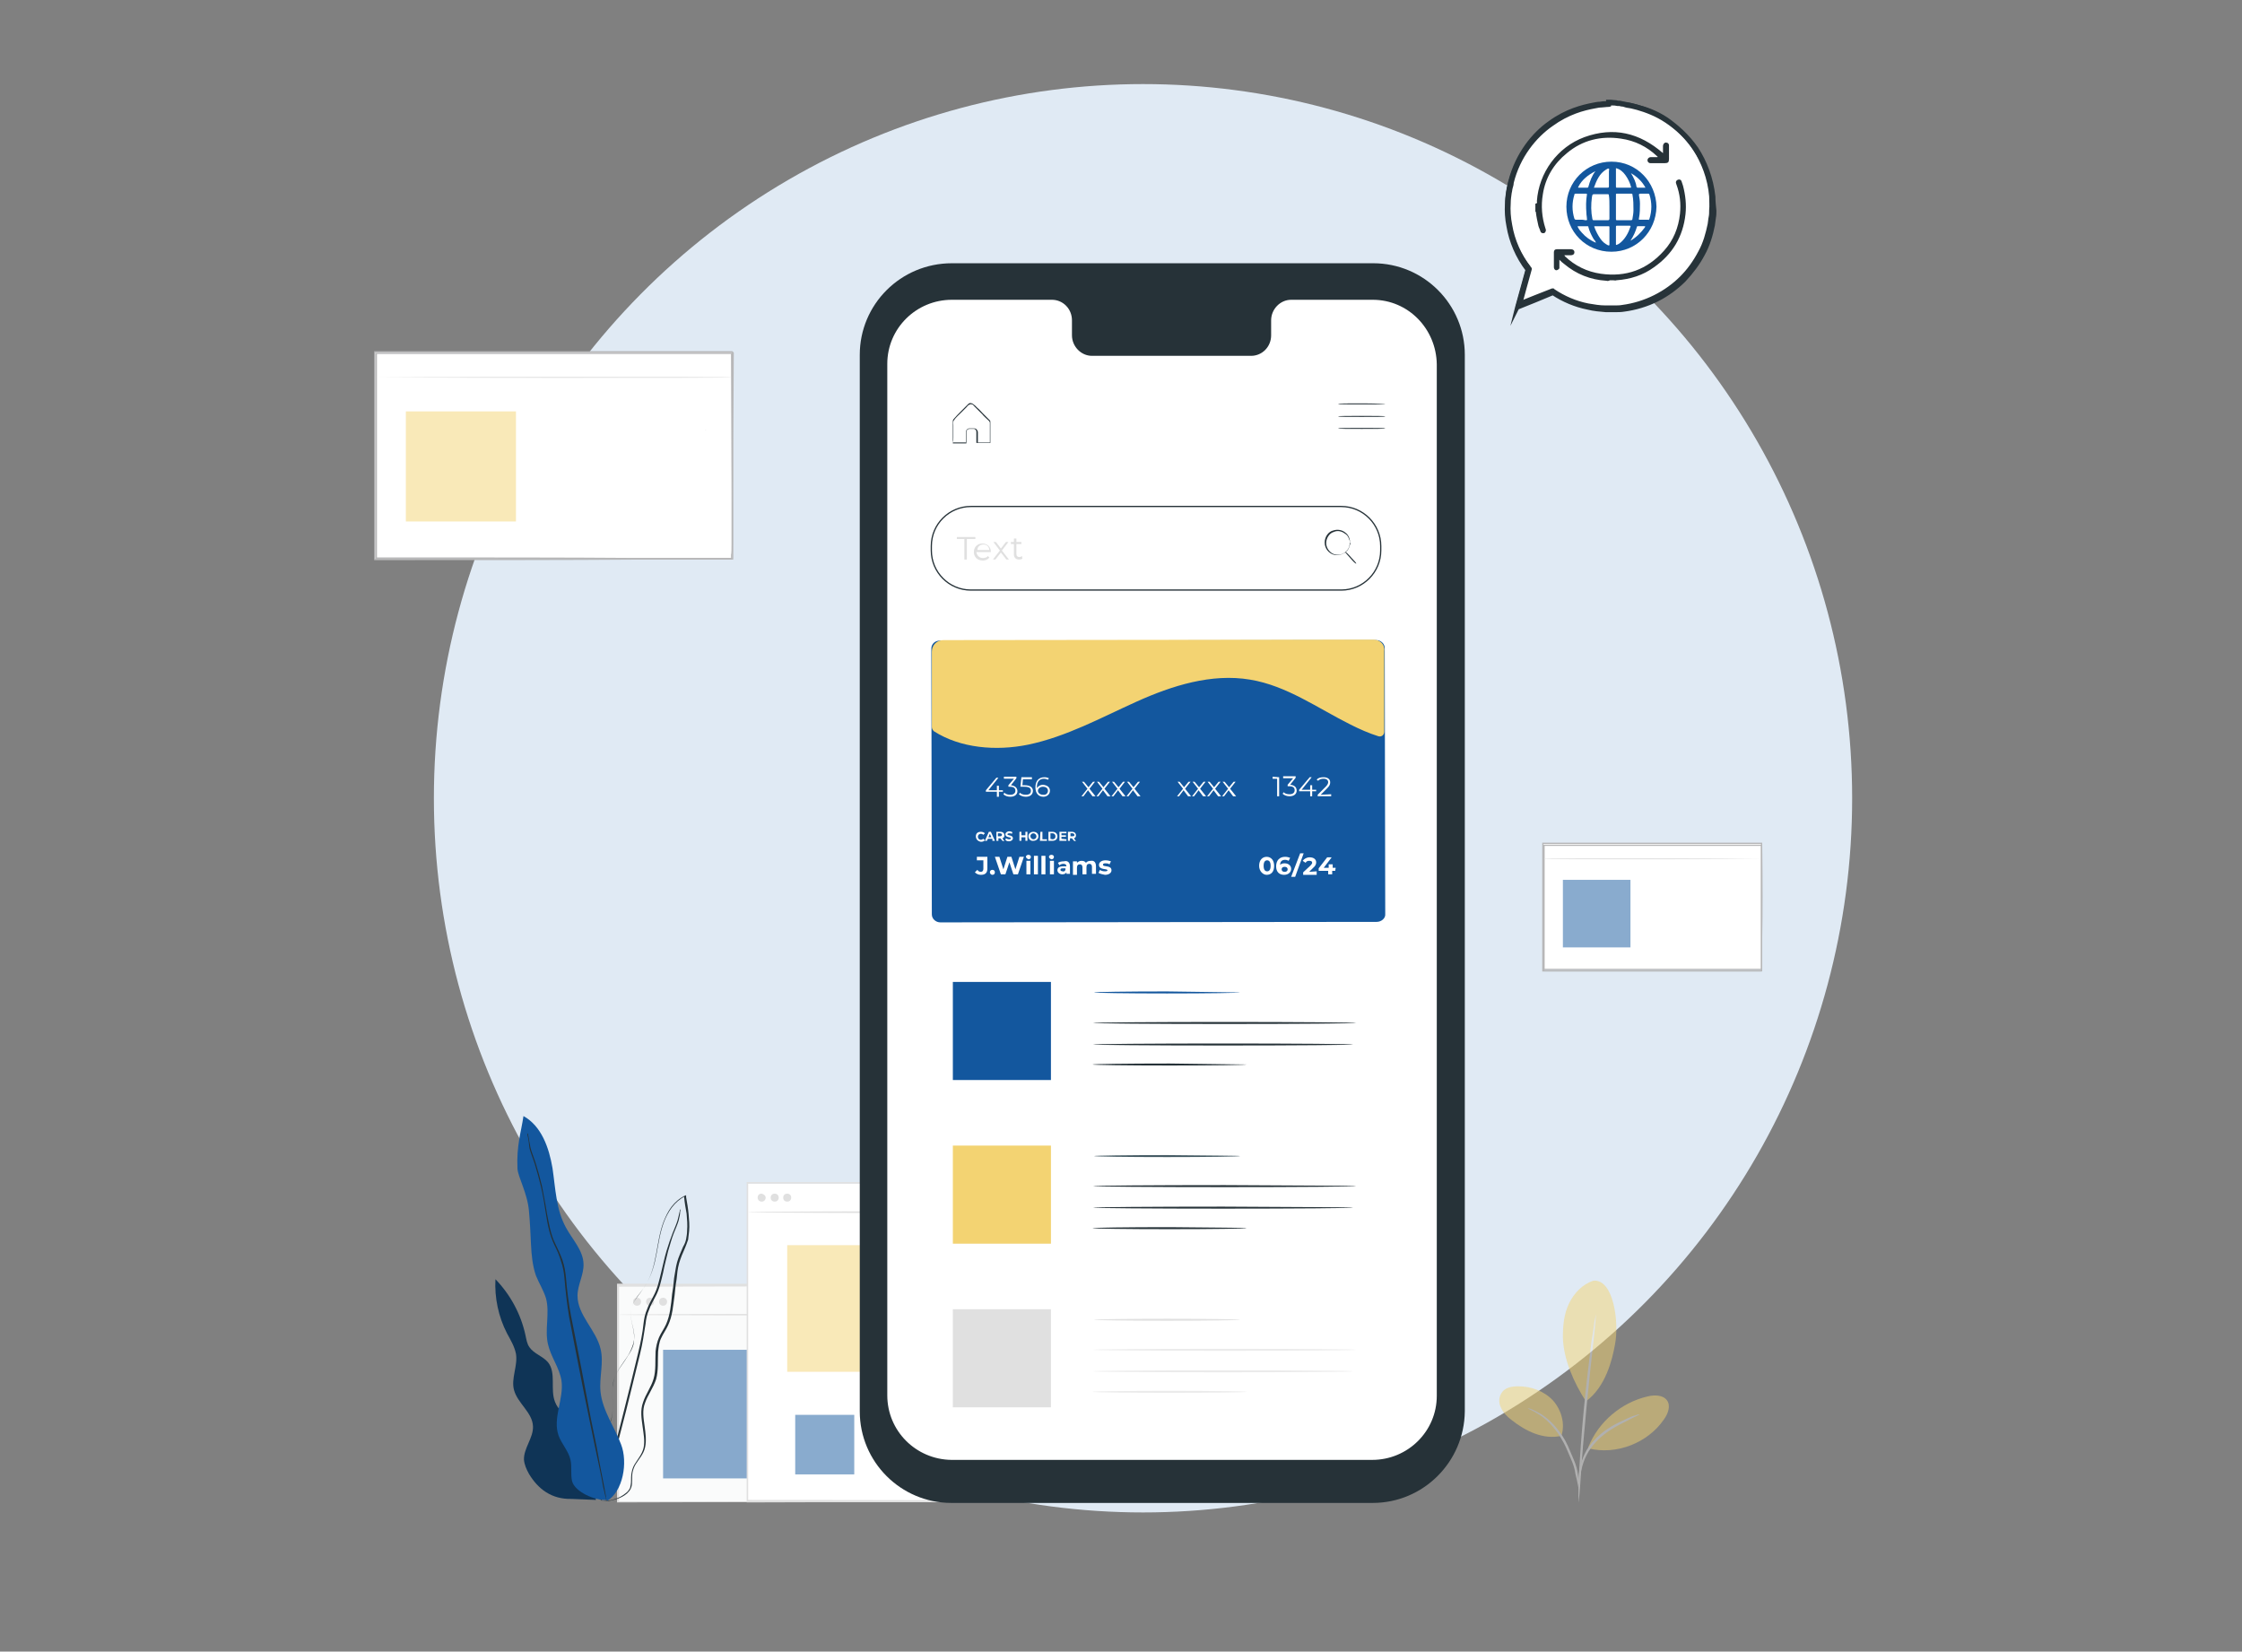 <?xml version="1.0" encoding="utf-8"?>
<!-- Generator: Adobe Illustrator 22.1.0, SVG Export Plug-In . SVG Version: 6.00 Build 0)  -->
<svg version="1.1" id="Layer_2" xmlns="http://www.w3.org/2000/svg" xmlns:xlink="http://www.w3.org/1999/xlink" x="0px" y="0px"
	 viewBox="0 0 448 330" enable-background="new 0 0 448 330" xml:space="preserve">
<rect x="0" y="0" width="448" height="330" fill="#808080" stroke="none"/>
<g>
	<ellipse fill="#E0EAF4" cx="228.4" cy="159.5" rx="141.7" ry="142.7"/>
	<g>
		<g>
			<g>
				<rect x="123.4" y="256.8" fill="#FAFBFB" width="106.6" height="43.3"/>
			</g>
			<g>
				<g>
					<path fill="#E0E0E0" d="M230,300.1c0,0,0-0.3,0-0.8s0-1.3,0-2.2c0-2,0-4.9,0-8.6c0-7.5,0-18.3-0.1-31.6l0.1,0.1
						c-27.1,0-64.8,0-106.5,0.1l0,0l0.2-0.2c0,15.2,0,29.8,0,43.3l-0.2-0.2c30.9,0,57.5,0.1,76.4,0.1c9.5,0,17,0,22.2,0
						c2.6,0,4.6,0,5.9,0c0.7,0,1.2,0,1.5,0C229.9,300.1,230,300.1,230,300.1s-0.2,0-0.5,0s-0.9,0-1.5,0c-1.3,0-3.3,0-5.9,0
						c-5.2,0-12.7,0-22.1,0c-18.9,0-45.6,0-76.5,0.1h-0.2V300c0-13.5,0-28.1,0-43.3v-0.2h0.2l0,0c41.7,0,79.4,0,106.5,0.1h0.1v0.1
						c0,13.4,0,24.2-0.1,31.7c0,3.7,0,6.6,0,8.6c0,1,0,1.7,0,2.2C230,299.9,230,300.1,230,300.1z"/>
				</g>
			</g>
		</g>
		<g>
			<g>
				<path fill="#E0E0E0" d="M123.5,262.7c0-0.1,23.8-0.2,53.2-0.2s53.2,0.1,53.2,0.2c0,0.1-23.8,0.2-53.2,0.2
					C147.3,262.8,123.5,262.8,123.5,262.7z"/>
			</g>
		</g>
		<g>
			<g>
				<circle fill="#E0E0E0" cx="127.3" cy="260.1" r="0.8"/>
			</g>
			<g>
				<circle fill="#E0E0E0" cx="129.9" cy="260.1" r="0.8"/>
			</g>
			<g>
				<path fill="#E0E0E0" d="M133.3,260.1c0,0.4-0.3,0.8-0.8,0.8c-0.4,0-0.8-0.3-0.8-0.8c0-0.4,0.3-0.8,0.8-0.8
					C132.9,259.3,133.3,259.6,133.3,260.1z"/>
			</g>
		</g>
		<g opacity="0.5">
			<rect x="132.5" y="269.7" fill="#13579E" width="25.7" height="25.7"/>
		</g>
		<g>
			<g>
				<g>
					<path fill="#E0E0E0" d="M222.6,276.6c0,0.1-13.2,0.2-29.6,0.2c-16.3,0-29.6-0.1-29.6-0.2s13.2-0.2,29.6-0.2
						S222.6,276.5,222.6,276.6z"/>
				</g>
			</g>
			<g>
				<g>
					<path fill="#E0E0E0" d="M222.6,281.8c0,0.1-13.2,0.2-29.6,0.2c-16.3,0-29.6-0.1-29.6-0.2s13.2-0.2,29.6-0.2
						C209.4,281.7,222.6,281.7,222.6,281.8z"/>
				</g>
			</g>
			<g>
				<g>
					<path fill="#E0E0E0" d="M201.5,287.1c0,0-0.1,0-0.4,0c-0.3,0-0.7,0-1.1,0c-1,0-2.4,0-4.1,0.1c-3.5,0-8.2,0-13.5,0
						c-5.2,0-10,0-13.5,0c-1.7,0-3.1,0-4.1-0.1c-0.5,0-0.8,0-1.1,0s-0.4,0-0.4,0s0.1,0,0.4,0c0.3,0,0.7,0,1.1,0c1,0,2.4,0,4.1-0.1
						c3.5,0,8.2,0,13.5,0c5.2,0,10,0,13.5,0c1.7,0,3.1,0,4.1,0.1c0.5,0,0.8,0,1.1,0S201.5,287.1,201.5,287.1z"/>
				</g>
			</g>
		</g>
	</g>
	<g>
		<g>
			<g>
				<rect x="149.3" y="236.5" fill="#FFFFFF" width="94.1" height="63.6"/>
			</g>
			<g>
				<g>
					<path fill="#E0E0E0" d="M243.4,300.1c0,0,0-0.4,0-1.2c0-0.8,0-1.9,0-3.4c0-2.9,0-7.3,0-12.8c0-11,0-26.9-0.1-46.3l0.1,0.1
						c-25.9,0-58.7,0-94.1,0l0,0l0.2-0.2c0,22.7,0,44.2,0,63.6l-0.2-0.2c27.7,0,51.2,0.1,67.8,0.1c8.3,0,14.9,0,19.4,0
						c2.2,0,4,0,5.2,0c0.6,0,1,0,1.3,0C243.3,300.1,243.4,300.1,243.4,300.1s-0.1,0-0.4,0s-0.7,0-1.3,0c-1.2,0-2.9,0-5.1,0
						c-4.5,0-11.1,0-19.3,0c-16.6,0-40.2,0-67.9,0.1h-0.2V300c0-19.4,0-40.9,0-63.6v-0.2h0.2l0,0c35.5,0,68.2,0,94.1,0h0.1v0.1
						c0,19.4-0.1,35.3-0.1,46.4c0,5.5,0,9.8,0,12.8c0,1.5,0,2.6,0,3.3C243.4,299.7,243.4,300.1,243.4,300.1z"/>
				</g>
			</g>
		</g>
		<g>
			<g>
				<path fill="#E0E0E0" d="M149.3,242.2c0-0.1,21.1-0.2,47-0.2c26,0,47,0.1,47,0.2c0,0.1-21.1,0.2-47,0.2S149.3,242.3,149.3,242.2z
					"/>
			</g>
		</g>
		<g>
			<g>
				<path fill="#E0E0E0" d="M153,239.3c0,0.4-0.3,0.8-0.8,0.8c-0.4,0-0.8-0.3-0.8-0.8s0.3-0.8,0.8-0.8
					C152.6,238.6,153,238.9,153,239.3z"/>
			</g>
			<g>
				<ellipse fill="#E0E0E0" cx="154.8" cy="239.3" rx="0.8" ry="0.8"/>
			</g>
			<g>
				<ellipse fill="#E0E0E0" cx="157.3" cy="239.3" rx="0.8" ry="0.8"/>
			</g>
		</g>
		<g opacity="0.5">
			<rect x="157.3" y="248.8" fill="#F3D372" width="25.1" height="25.3"/>
		</g>
		<g>
			<g>
				<path fill="#E0E0E0" d="M230.5,256c0,0.1-9.8,0.2-21.9,0.2s-21.9-0.1-21.9-0.2c0-0.1,9.8-0.2,21.9-0.2
					C220.8,255.8,230.5,255.9,230.5,256z"/>
			</g>
		</g>
		<g>
			<g>
				<path fill="#E0E0E0" d="M230.5,260.7c0,0.1-9.8,0.2-21.9,0.2s-21.9-0.1-21.9-0.2s9.8-0.2,21.9-0.2
					C220.8,260.5,230.5,260.6,230.5,260.7z"/>
			</g>
		</g>
		<g>
			<g>
				<path fill="#E0E0E0" d="M230.5,265.4c0,0.1-9.8,0.2-21.9,0.2s-21.9-0.1-21.9-0.2s9.8-0.2,21.9-0.2
					C220.8,265.2,230.5,265.3,230.5,265.4z"/>
			</g>
		</g>
		<g>
			<g>
				<path fill="#E0E0E0" d="M212.6,270.1c0,0-0.4,0-1,0.1c-0.7,0-1.6,0-2.8,0.1c-2.3,0-5.6,0-9.1,0c-3.6,0-6.8,0-9.1,0
					c-1.1,0-2.1,0-2.8-0.1c-0.7,0-1,0-1-0.1c0,0,0.4,0,1-0.1c0.7,0,1.6,0,2.8-0.1c2.3,0,5.6,0,9.1,0c3.6,0,6.8,0,9.1,0
					c1.1,0,2.1,0,2.8,0.1C212.3,270.1,212.6,270.1,212.6,270.1z"/>
			</g>
		</g>
		<g opacity="0.5">
			<rect x="158.9" y="282.7" fill="#13579E" width="11.8" height="11.9"/>
		</g>
		<g>
			<rect x="180.3" y="282.7" fill="#E0E0E0" width="11.8" height="11.9"/>
		</g>
		<g>
			<rect x="201.8" y="282.7" fill="#E0E0E0" width="11.8" height="11.9"/>
		</g>
		<g>
			<rect x="223.1" y="282.7" fill="#E0E0E0" width="11.8" height="11.9"/>
		</g>
	</g>
	<g>
		<g>
			<path fill="#FFFFFF" stroke="#B7B7B8" stroke-width="0.25" stroke-miterlimit="10" d="M352,192c0-1.2,0-2.9,0-5.1
				c0-4.4,0-10.6,0-18.3c-11.7,0-26.9,0-43.5,0c0,8.9,0,17.4,0,25.1c12.7,0,23.6,0,31.3,0c3.9,0,6.9,0,9,0c1,0,1.9,0,2.4,0
				c0.3,0,0.5,0,0.6,0s0.2,0,0.2,0s0-0.2,0-0.5C352,193.1,352,192.6,352,192z"/>
			<path fill="#FFFFFF" stroke="#B7B7B8" stroke-width="0.25" stroke-miterlimit="10" d="M352,168.5c-11.7,0-27,0-43.6,0l0,0h-0.1
				v0.1c0,8.9,0,17.5,0,25.3v0.1h0.1c12.8,0,23.7,0,31.4,0c3.8,0,6.9,0,9,0c1,0,1.8,0,2.4,0c0.3,0,0.5,0,0.6,0s0.2,0,0.2,0
				s-0.1,0-0.2,0s-0.4,0-0.6,0c-0.5,0-1.4,0-2.4,0c-2.1,0-5.2,0-9,0c-7.7,0-18.6,0-31.3,0c0-7.7,0-16.2,0-25.1c16.6,0,31.8,0,43.5,0
				c0,7.7,0,14,0,18.3c0,2.2,0,3.9,0,5.1c0,0.6,0,1,0,1.3c0,0.3,0,0.5,0,0.5s0-0.1,0-0.4s0-0.7,0-1.3c0-1.2,0-2.9,0-5
				C352.1,182.6,352.1,176.3,352,168.5L352,168.5L352,168.5z"/>
		</g>
	</g>
	<g>
		<g>
			<path fill="#E0E0E0" d="M352,171.6c0,0-9.8,0.1-21.8,0.1s-21.8,0-21.8-0.1s9.8-0.1,21.8-0.1C342.4,171.5,352,171.6,352,171.6z"/>
		</g>
	</g>
	<g opacity="0.5">
		<rect x="312.3" y="175.8" fill="#13579E" width="13.5" height="13.5"/>
	</g>
	<g>
		<g>
			<g>
				<path fill="#E0E0E0" d="M348.9,178c0,0-0.1,0-0.2,0s-0.3,0-0.6,0c-0.5,0-1.2,0-2.1,0c-1.8,0-4.2,0-6.9,0c-2.7,0-5.1,0-6.9,0
					c-0.9,0-1.6,0-2.1,0c-0.2,0-0.4,0-0.6,0c-0.1,0-0.2,0-0.2,0s0.1,0,0.2,0s0.3,0,0.6,0c0.5,0,1.2,0,2.1,0c1.8,0,4.2,0,6.9,0
					c2.7,0,5.1,0,6.9,0c0.9,0,1.6,0,2.1,0c0.2,0,0.4,0,0.6,0C348.9,178,348.9,178,348.9,178z"/>
			</g>
		</g>
		<g>
			<g>
				<path fill="#E0E0E0" d="M349.4,181c0,0-0.1,0-0.2,0c-0.2,0-0.3,0-0.6,0c-0.5,0-1.3,0-2.1,0c-1.8,0-4.3,0-7.1,0
					c-2.7,0-5.2,0-7.1,0c-0.9,0-1.6,0-2.1,0c-0.2,0-0.4,0-0.6,0c-0.1,0-0.2,0-0.2,0s0.1,0,0.2,0c0.2,0,0.3,0,0.6,0
					c0.5,0,1.3,0,2.1,0c1.8,0,4.3,0,7.1,0c2.7,0,5.2,0,7.1,0c0.9,0,1.6,0,2.1,0c0.2,0,0.4,0,0.6,0C349.3,181,349.4,181,349.4,181z"
					/>
			</g>
		</g>
		<g>
			<g>
				<path fill="#E0E0E0" d="M349.4,184c0,0-0.1,0-0.2,0c-0.2,0-0.3,0-0.6,0c-0.5,0-1.3,0-2.1,0c-1.8,0-4.3,0-7.1,0
					c-2.7,0-5.2,0-7.1,0c-0.9,0-1.6,0-2.1,0c-0.2,0-0.4,0-0.6,0c-0.1,0-0.2,0-0.2,0s0.1,0,0.2,0c0.2,0,0.3,0,0.6,0
					c0.5,0,1.3,0,2.1,0c1.8,0,4.3,0,7.1,0c2.7,0,5.2,0,7.1,0c0.9,0,1.6,0,2.1,0c0.2,0,0.4,0,0.6,0C349.3,184,349.4,184,349.4,184z"
					/>
			</g>
		</g>
		<g>
			<g>
				<path fill="#E0E0E0" d="M349.4,187c0,0-0.1,0-0.2,0c-0.2,0-0.3,0-0.6,0c-0.5,0-1.3,0-2.1,0c-1.8,0-4.3,0-7.1,0
					c-2.7,0-5.2,0-7.1,0c-0.9,0-1.6,0-2.1,0c-0.2,0-0.4,0-0.6,0c-0.1,0-0.2,0-0.2,0s0.1,0,0.2,0c0.2,0,0.3,0,0.6,0
					c0.5,0,1.3,0,2.1,0c1.8,0,4.3,0,7.1,0c2.7,0,5.2,0,7.1,0c0.9,0,1.6,0,2.1,0c0.2,0,0.4,0,0.6,0C349.3,187,349.4,187,349.4,187z"
					/>
			</g>
		</g>
	</g>
	<g opacity="0.5">
		<g>
			<path fill="#F3D372" d="M318.4,255.9c-2.2,0.7-3.9,2.5-4.9,4.6s-1.2,4.4-1.2,6.7c0.1,4.4,2.2,9.1,4.6,12.8
				c4-2.9,5.3-8.5,5.8-11.3C323.6,264.2,322.4,255.5,318.4,255.9"/>
		</g>
		<g>
			<path fill="#F3D372" d="M312,286.9c0.8-2.4,0-5.2-1.7-7.1c-1.8-1.9-4.4-2.8-6.9-2.8c-1.2,0-2.5,0.2-3.2,1.1s-0.8,2.1-0.3,3.1
				c0.4,1,1.2,1.8,2.1,2.5C304.9,286,308.4,287.7,312,286.9"/>
		</g>
		<g>
			<g>
				<path fill="#E0E0E0" d="M315.5,297.5c0.1,0,0-1.1-0.2-2.9c-0.1-0.9-0.4-2-0.9-3.1s-0.9-2.3-1.6-3.6c-1.4-2.5-3.2-4.3-4.8-5.3
					c-0.8-0.5-1.5-0.8-1.9-1c-0.5-0.2-0.8-0.2-0.8-0.2c0,0.1,1,0.4,2.5,1.4s3.2,2.8,4.5,5.2c0.7,1.2,1.1,2.4,1.6,3.5s0.8,2.1,0.9,3
					C315.3,296.4,315.4,297.5,315.5,297.5z"/>
			</g>
		</g>
		<g>
			<g>
				<path fill="#E0E0E0" d="M318.9,262.6c0,0-0.1,0.5-0.3,1.5c-0.1,0.9-0.3,2.3-0.6,4c-0.4,3.4-1,8.1-1.5,13.3
					c-0.5,5.2-0.8,9.9-1,13.3c-0.1,1.7-0.1,3.1-0.1,4c0,1,0,1.5,0,1.5s0.1-0.5,0.2-1.5s0.2-2.4,0.3-4c0.2-3.4,0.6-8.1,1.1-13.3
					c0.5-5.1,1-9.8,1.4-13.3c0.2-1.6,0.3-3,0.4-4S318.9,262.6,318.9,262.6z"/>
			</g>
		</g>
		<g>
			<path fill="#F3D372" d="M317.4,289.1c2-5,6.6-8.9,11.9-10.1c1.3-0.3,3-0.3,3.8,0.8c0.8,1.1,0.2,2.7-0.6,3.8
				c-3.2,4.7-9.5,7.2-15.1,5.8"/>
		</g>
		<g>
			<g>
				<path fill="#E0E0E0" d="M327.6,282.6c0,0-0.3,0-0.8,0.2c-0.5,0.1-1.2,0.4-2,0.8c-1.6,0.7-3.9,1.8-5.9,3.8c-1,1-1.8,2.1-2.3,3.2
					s-0.8,2.1-1,3c-0.1,0.9-0.2,1.6-0.2,2.1s0,0.8,0.1,0.8s0.1-1.1,0.5-2.8c0.2-0.9,0.5-1.9,1-2.9s1.3-2.1,2.2-3
					c1.9-1.9,4.1-3,5.7-3.8C326.6,283.1,327.6,282.7,327.6,282.6z"/>
			</g>
		</g>
	</g>
	<g>
		<g>
			<path fill="#FFFFFF" stroke="#B7B7B8" stroke-width="0.25" stroke-miterlimit="10" d="M146.3,108.8c0-1.9,0-4.7,0-8.3
				c0-7.1,0-17.4-0.1-30c-19.1,0-44,0-71.1,0c0,14.5,0,28.4,0,41c20.8,0,38.6,0,51.2,0.1c6.3,0,11.3,0,14.7,0c1.7,0,3,0,3.9,0
				c0.4,0,0.8,0,1,0s0.3,0,0.3,0s0-0.3,0-0.7C146.3,110.5,146.3,109.7,146.3,108.8z"/>
			<path fill="#FFFFFF" stroke="#B7B7B8" stroke-width="0.25" stroke-miterlimit="10" d="M146.3,70.3c-19.1,0-44.1,0-71.3,0l0,0
				h-0.1v0.1c0,14.6,0,28.6,0,41.3v0.1h0.1c20.9,0,38.8,0,51.4-0.1c6.3,0,11.3,0,14.7,0c1.7,0,3,0,3.9,0c0.4,0,0.8,0,1,0
				s0.3,0,0.3,0s-0.1,0-0.3,0s-0.6,0-1,0c-0.9,0-2.2,0-3.9,0c-3.4,0-8.4,0-14.7,0c-12.6,0-30.3,0-51.2-0.1c0-12.6,0-26.5,0-41
				c27.1,0,52,0,71.1,0c0,12.6,0,22.9,0.1,30c0,3.6,0,6.4,0,8.3c0,0.9,0,1.7,0,2.2s0,0.7,0,0.7s0-0.2,0-0.7s0-1.2,0-2.1
				c0-1.9,0-4.7,0-8.2c0-7.2,0-17.5,0.1-30.2v-0.1L146.3,70.3z"/>
		</g>
	</g>
	<g>
		<g>
			<path fill="#E0E0E0" d="M146.3,75.4c0,0.1-16,0.1-35.6,0.1c-19.7,0-35.6-0.1-35.6-0.1s16-0.1,35.6-0.1S146.3,75.3,146.3,75.4z"/>
		</g>
	</g>
	<g opacity="0.5">
		<rect x="81.1" y="82.2" fill="#F3D372" width="22" height="22"/>
	</g>
	<g>
		<g>
			<g>
				<path fill="#E0E0E0" d="M141.1,85.9c0,0-0.1,0-0.3,0s-0.6,0-0.9,0c-0.8,0-2,0-3.4,0c-2.9,0-6.9,0-11.3,0c-4.4,0-8.4,0-11.3,0
					c-1.4,0-2.6,0-3.4,0c-0.4,0-0.7,0-0.9,0s-0.3,0-0.3,0s0.1,0,0.3,0s0.6,0,0.9,0c0.8,0,2,0,3.4,0c2.9,0,6.9,0,11.3,0
					c4.4,0,8.4,0,11.3,0c1.4,0,2.6,0,3.4,0c0.4,0,0.7,0,0.9,0C141,85.8,141.1,85.8,141.1,85.9z"/>
			</g>
		</g>
		<g>
			<g>
				<path fill="#E0E0E0" d="M141.8,90.8c0,0-0.1,0-0.3,0s-0.6,0-1,0c-0.9,0-2,0-3.5,0c-3,0-7,0-11.5,0s-8.5,0-11.5,0
					c-1.4,0-2.6,0-3.5,0c-0.4,0-0.7,0-1,0c-0.2,0-0.3,0-0.3,0s0.1,0,0.3,0s0.6,0,1,0c0.9,0,2,0,3.5,0c3,0,7,0,11.5,0s8.5,0,11.5,0
					c1.4,0,2.6,0,3.5,0c0.4,0,0.7,0,1,0C141.8,90.8,141.8,90.8,141.8,90.8z"/>
			</g>
		</g>
		<g>
			<g>
				<path fill="#E0E0E0" d="M141.8,95.7c0,0-0.1,0-0.3,0s-0.6,0-1,0c-0.9,0-2,0-3.5,0c-3,0-7,0-11.5,0s-8.5,0-11.5,0
					c-1.4,0-2.6,0-3.5,0c-0.4,0-0.7,0-1,0c-0.2,0-0.3,0-0.3,0s0.1,0,0.3,0s0.6,0,1,0c0.9,0,2,0,3.5,0c3,0,7,0,11.5,0s8.5,0,11.5,0
					c1.4,0,2.6,0,3.5,0c0.4,0,0.7,0,1,0C141.8,95.7,141.8,95.7,141.8,95.7z"/>
			</g>
		</g>
		<g>
			<g>
				<path fill="#E0E0E0" d="M141.8,100.6c0,0-0.1,0-0.3,0s-0.6,0-1,0c-0.9,0-2,0-3.5,0c-3,0-7,0-11.5,0s-8.5,0-11.5,0
					c-1.4,0-2.6,0-3.5,0c-0.4,0-0.7,0-1,0c-0.2,0-0.3,0-0.3,0s0.1,0,0.3,0s0.6,0,1,0c0.9,0,2,0,3.5,0c3,0,7,0,11.5,0s8.5,0,11.5,0
					c1.4,0,2.6,0,3.5,0c0.4,0,0.7,0,1,0C141.8,100.6,141.8,100.6,141.8,100.6z"/>
			</g>
		</g>
	</g>
	<g>
		<g>
			<g>
				<g>
					<path fill="#0F3456" d="M115.9,288.3c0.4-1.6-0.6-3.3-1.8-4.4c-1.2-1.2-2.6-2.2-3.2-3.8c-1-2.5,0.3-5.8-1.4-7.9
						c-1-1.2-2.8-1.7-3.7-3c-0.5-0.7-0.6-1.5-0.8-2.4c-0.9-4.2-3-8.1-6-11.2c-0.2,3.7,0.6,7.5,2.3,10.8c0.7,1.3,1.5,2.6,1.8,4.1
						c0.4,2.4-1,4.9-0.4,7.2c0.7,2.7,3.7,4.5,3.8,7.3c0.1,2.3-1.9,4.4-1.8,6.7c0.1,1,0.5,1.9,1,2.8c1.8,3,4.5,5.1,8.5,5l4.9,0.2
						L115.9,288.3z"/>
				</g>
			</g>
		</g>
		<g>
			<g>
				<g>
					<g>
						<g>
							<g>
								<path fill="#263238" d="M120.3,299.9c0,0,0.5,0.1,1.4,0c0.4-0.1,1-0.2,1.6-0.4c0.6-0.2,1.3-0.5,2-1.1
									c0.3-0.3,0.6-0.6,0.8-1.1s0.2-1,0.2-1.5s0-1.1,0.1-1.6s0.3-1.1,0.6-1.6c0.6-1,1.6-2,1.9-3.4c0.3-1.4,0.1-2.8-0.1-4.3
									c-0.2-1.5-0.5-3.1,0.1-4.6c0.5-1.5,1.6-2.9,2.2-4.7c0.5-1.8,0.3-3.7,0.4-5.5c0.1-0.9,0.2-1.9,0.6-2.7c0.4-0.9,1-1.7,1.4-2.6
									c0.9-1.9,1-4,1.3-6c0.1-1,0.2-2.1,0.4-3.2c0.1-1.1,0.2-2.1,0.5-3.2c0.3-1,0.7-2,1.2-3.1c0.2-0.5,0.4-1,0.6-1.6
									c0.1-0.6,0.1-1.1,0.2-1.7c0.1-1.1,0-2.3-0.1-3.4s-0.3-2.3-0.5-3.4c0-0.1,0-0.1,0-0.2v-0.2l-0.2,0.1c-1.1,0.5-2,1.3-2.7,2.2
									s-1.2,2-1.6,3c-0.8,2.1-1.1,4.4-1.5,6.5s-0.9,4.2-2,6c-0.5,0.9-1.2,1.7-1.8,2.5c-0.6,0.9-1.1,1.8-1.2,2.8
									c-0.3,2.1,0.9,3.9,0.6,5.8c-0.1,0.9-0.5,1.8-0.9,2.6c-0.4,0.8-1,1.5-1.5,2.3c-0.5,0.7-1,1.5-1.3,2.3
									c-0.4,0.8-0.6,1.6-0.6,2.5c-0.1,1.7,0.1,3.3,0,4.7c-0.1,1.5-0.6,2.9-1.2,4.1c-0.6,1.2-1.3,2.3-1.8,3.4
									c-0.3,0.5-0.5,1.1-0.7,1.6s-0.3,1.1-0.4,1.6c-0.2,1-0.1,2,0,2.8c0.2,1.7,0.8,2.9,1.4,3.6c0.1,0.2,0.3,0.3,0.4,0.4
									C120.3,299.7,120.3,299.8,120.3,299.9C120.3,299.9,120.3,299.9,120.3,299.9s-0.4-0.3-1-0.9c-0.5-0.7-1.1-1.9-1.3-3.6
									c-0.1-0.8-0.1-1.8,0.1-2.8c0.1-0.5,0.2-1,0.4-1.5s0.5-1,0.8-1.6c0.6-1.1,1.2-2.2,1.8-3.4c0.6-1.2,1.2-2.6,1.3-4.1
									s-0.1-3.1,0-4.7c0.1-0.8,0.2-1.6,0.6-2.4c0.3-0.8,0.8-1.5,1.3-2.2s1-1.5,1.5-2.3s0.9-1.7,0.9-2.7c0.2-2-0.9-3.8-0.6-5.8
									c0.1-1,0.6-1.9,1.2-2.7c0.6-0.8,1.2-1.6,1.8-2.6c1.1-1.8,1.7-3.9,2.1-6.1c0.4-2.1,0.7-4.3,1.5-6.4c0.4-1,0.9-2,1.6-2.9
									c0.7-0.9,1.5-1.6,2.6-2.2l-0.2-0.1c0,0.1,0,0.1,0,0.2c0.1,1.2,0.3,2.3,0.5,3.4c0.1,1.1,0.2,2.3,0.1,3.4
									c0,0.6-0.1,1.1-0.2,1.7c-0.1,0.5-0.3,1-0.6,1.5c-0.4,1-0.9,2-1.2,3.1s-0.4,2.2-0.6,3.2c-0.1,1.1-0.2,2.1-0.4,3.2
									c-0.2,2.1-0.4,4.2-1.2,6c-0.4,0.9-1,1.7-1.4,2.6s-0.6,1.9-0.7,2.8c-0.1,1.9,0.1,3.8-0.4,5.5s-1.6,3.1-2.1,4.7
									c-0.6,1.6-0.3,3.3-0.1,4.8s0.5,2.9,0.2,4.3c-0.3,1.3-1.2,2.3-1.8,3.3c-0.3,0.5-0.5,1.1-0.6,1.7s-0.1,1.1-0.1,1.6
									s-0.1,1-0.2,1.4c-0.2,0.4-0.5,0.8-0.8,1c-0.6,0.5-1.3,0.9-1.9,1.1c-0.6,0.2-1.1,0.4-1.6,0.4c-0.4,0.1-0.8,0.1-1,0.1
									C120.4,299.9,120.3,299.9,120.3,299.9z"/>
							</g>
						</g>
					</g>
				</g>
				<g>
					<g>
						<g>
							<g>
								<path fill="#263238" d="M135.9,241.6c0,0,0,0,0,0.1s-0.1,0.3-0.1,0.4c-0.1,0.4-0.2,1-0.4,1.7c-0.2,0.7-0.6,1.6-1,2.6
									s-0.8,2.2-1.2,3.5c-0.4,1.3-0.7,2.8-1.1,4.4c-0.4,1.6-0.7,3.2-1.6,4.8c-0.4,0.8-0.9,1.6-1.2,2.5c-0.4,0.9-0.6,1.9-0.7,2.8
									c-0.2,2-0.6,3.9-1.1,6c-1,4.1-1.9,7.9-2.8,11.4c-0.9,3.5-1.7,6.7-2.3,9.3c-0.7,2.6-1.2,4.8-1.6,6.3
									c-0.2,0.7-0.3,1.3-0.4,1.7c0,0.2-0.1,0.3-0.1,0.4s0,0.2,0,0.2s0,0,0.1-0.1c0-0.1,0.1-0.3,0.1-0.4c0.1-0.4,0.3-1,0.5-1.7
									c0.4-1.5,1-3.6,1.7-6.3c0.7-2.7,1.5-5.8,2.4-9.3s1.8-7.4,2.8-11.4c0.5-2,0.8-4.1,1.1-6c0.1-1,0.3-1.9,0.7-2.8
									c0.3-0.9,0.8-1.7,1.2-2.5c0.9-1.6,1.2-3.3,1.6-4.9c0.3-1.6,0.7-3,1-4.3c0.4-1.3,0.7-2.5,1.1-3.5c0.4-1,0.8-1.9,1-2.6
									c0.2-0.8,0.3-1.3,0.3-1.7c0-0.2,0.1-0.3,0.1-0.5C135.9,241.7,135.9,241.6,135.9,241.6z"/>
							</g>
						</g>
					</g>
				</g>
			</g>
			<g>
				<g>
					<g>
						<g>
							<path fill="#13579E" d="M121.3,299.9c3.2-1.9,4.2-7.7,2.8-11.3c-1.3-3.5-3.7-6.7-4.1-10.5c-0.3-2.9,0.7-5.8,0-8.6
								c-0.9-3.8-4.6-6.7-4.6-10.6c0-2.2,1.3-4.2,1.2-6.4c-0.1-2.7-2.2-4.8-3.5-7.2c-2-3.6-2.1-7.9-2.7-11.9
								c-0.7-4.1-2.2-8.4-5.8-10.4c-0.5,3.4-1.4,5.8-1.2,10.5c0.1,1.7,2,4.9,2.3,8.5c0.2,2.2,0.3,4.4,0.4,6.6c0.1,2.1,0.3,4.3,1,6.3
								c0.6,1.5,1.5,2.9,2,4.5c0.8,3-0.3,6.2,0.4,9.2c0.6,2.6,2.3,4.7,2.7,7.3c0.5,3.6-1.8,7.4-0.6,10.9c0.6,1.7,2,3.1,2.4,4.9
								c0.3,1.4,0,2.8,0.3,4.2c0.5,2.2,4.7,4,7,3.8"/>
						</g>
					</g>
				</g>
				<g>
					<g>
						<g>
							<g>
								<path fill="#263238" d="M105.4,226.4c0,0,0,0.1,0,0.2c0,0.1,0,0.3,0.1,0.6c0.1,0.5,0.2,1.2,0.3,2.2c0.2,0.9,0.7,2,1.1,3.3
									c0.4,1.3,0.8,2.8,1.2,4.4c0.4,1.7,0.7,3.5,1,5.5s0.7,4.1,1.7,6.2c0.5,1,1,2.1,1.3,3.2c0.4,1.1,0.6,2.3,0.7,3.5
									c0.2,2.4,0.5,5,0.9,7.5c1,5.1,1.9,10,2.8,14.4c0.9,4.4,1.7,8.4,2.4,11.7c0.7,3.3,1.3,6,1.6,7.9c0.2,0.9,0.4,1.6,0.5,2.1
									c0.1,0.2,0.1,0.4,0.1,0.6c0,0.1,0,0.2,0.1,0.2c0,0,0-0.1,0-0.2s-0.1-0.3-0.1-0.6c-0.1-0.5-0.2-1.2-0.4-2.2
									c-0.4-1.9-0.9-4.6-1.5-7.9c-0.7-3.3-1.5-7.3-2.3-11.7c-0.8-4.4-1.8-9.3-2.8-14.4c-0.5-2.6-0.8-5.1-1-7.5
									c-0.1-1.2-0.3-2.4-0.7-3.6c-0.4-1.1-0.9-2.2-1.4-3.2c-1-2-1.3-4.1-1.7-6.1c-0.3-2-0.7-3.8-1-5.5c-0.4-1.7-0.8-3.1-1.2-4.4
									s-0.9-2.4-1.1-3.3c-0.2-0.9-0.3-1.7-0.4-2.2c0-0.2-0.1-0.4-0.1-0.6C105.4,226.5,105.4,226.4,105.4,226.4z"/>
							</g>
						</g>
					</g>
				</g>
			</g>
		</g>
	</g>
	<g>
		<g>
			<path fill="#FFFFFF" stroke="#273339" stroke-width="0.75" stroke-miterlimit="10" d="M320.8,20.6c-0.3,0-0.6,0-1.1,0.1
				c-0.4,0-0.9,0.1-1.4,0.2c-2.1,0.4-5.3,1.2-8.6,3.6c-3.3,2.3-6.5,6.3-7.9,11.6c-0.1,0.3-0.2,0.7-0.2,1c-0.1,0.3-0.1,0.7-0.2,1
				c-0.1,0.7-0.2,1.4-0.2,2.1c-0.1,1.4,0,2.9,0.3,4.4c0.5,3,1.8,6,3.8,8.6l0.1,0.1v0.1c-0.6,2.4-1.3,4.8-2,7.3
				c2.2-0.9,4.5-1.8,6.8-2.7h0.1l0.1,0.1c2.1,1.4,4.4,2.4,6.9,2.9c1.2,0.2,2.3,0.4,3.5,0.4c0.6,0,1.2,0,1.7,0c0.6,0,1.2,0,1.7-0.1
				c2.3-0.3,4.5-1,6.5-2s3.8-2.3,5.3-3.8s2.7-3.2,3.7-5.1c1-1.8,1.5-3.7,1.9-5.6c0.1-0.5,0.1-1,0.2-1.4c0.1-0.5,0.1-0.9,0.1-1.4
				c0.1-0.9,0-1.9,0-2.8c-0.3-3.6-1.6-6.9-3.3-9.5c-1.7-2.6-3.9-4.5-5.9-5.9c-2.1-1.4-4.1-2.1-5.8-2.6c-0.4-0.1-0.8-0.2-1.2-0.3
				c-0.4-0.1-0.7-0.1-1.1-0.2c-0.3-0.1-0.6-0.1-0.9-0.2c-0.3,0-0.5,0-0.8-0.1c-0.4,0-0.8-0.1-1-0.1s-0.4,0-0.4,0s-0.1,0-0.2,0
				C321.3,20.6,321,20.6,320.8,20.6z"/>
			<path fill="#FFFFFF" stroke="#273339" stroke-width="0.75" stroke-miterlimit="10" d="M342.4,39.3c-0.4-3.7-1.7-7-3.4-9.6
				c-1.8-2.6-4-4.5-6-5.9c-2.1-1.4-4.2-2.1-5.8-2.5c-0.4-0.1-0.8-0.2-1.2-0.3c-0.4-0.1-0.7-0.1-1.1-0.2c-0.3,0-0.6-0.1-0.9-0.1
				s-0.5,0-0.8,0c-0.4,0-0.8,0-1,0s-0.4,0-0.4,0s0.1,0,0.4,0s0.6,0,1,0.1c0.2,0,0.5,0,0.8,0.1c0.3,0,0.6,0.1,0.9,0.2
				c0.3,0.1,0.7,0.1,1.1,0.2c0.4,0.1,0.8,0.2,1.2,0.3c1.7,0.5,3.7,1.2,5.8,2.6c2.1,1.4,4.2,3.3,5.9,5.9c1.7,2.6,3,5.8,3.3,9.5
				c0,0.9,0.1,1.8,0,2.8c0,0.5,0,0.9-0.1,1.4s-0.1,0.9-0.2,1.4c-0.4,1.9-1,3.8-1.9,5.6c-1,1.8-2.2,3.5-3.7,5.1
				c-1.5,1.5-3.3,2.8-5.3,3.8s-4.2,1.7-6.5,2c-0.6,0.1-1.1,0.1-1.7,0.1s-1.2,0.1-1.7,0c-1.2,0-2.3-0.2-3.5-0.4
				c-2.5-0.5-4.9-1.6-6.9-2.9l-0.1-0.1h-0.1c-2.3,0.9-4.6,1.8-6.8,2.7c0.7-2.5,1.3-4.9,2-7.3v-0.1l-0.1-0.1c-2-2.6-3.3-5.6-3.8-8.6
				c-0.3-1.5-0.4-3-0.3-4.4c0-0.7,0.1-1.4,0.2-2.1c0.1-0.3,0.1-0.7,0.2-1c0.1-0.3,0.2-0.7,0.2-1c1.3-5.3,4.6-9.3,7.9-11.6
				c3.3-2.4,6.4-3.2,8.6-3.6c0.5-0.1,1-0.2,1.4-0.2s0.8-0.1,1.1-0.1c0.3,0,0.5,0,0.6-0.1c0.1,0,0.2,0,0.2,0s-0.1,0-0.2,0
				c-0.2,0-0.4,0-0.6,0c-0.3,0-0.6,0-1.1,0c-0.4,0-0.9,0.1-1.4,0.2c-0.3,0-0.6,0.1-0.9,0.1c-0.3,0.1-0.6,0.2-0.9,0.2
				c-0.3,0.1-0.7,0.2-1,0.3s-0.7,0.3-1.1,0.4c-1.5,0.5-3.1,1.4-4.8,2.5c-3.3,2.3-6.7,6.3-8.1,11.8c-0.1,0.3-0.2,0.7-0.3,1
				c-0.1,0.3-0.1,0.7-0.2,1.1c-0.1,0.7-0.2,1.4-0.2,2.2c-0.1,1.5,0,3,0.3,4.5c0.5,3,1.8,6.1,3.8,8.7c-0.7,2.5-1.4,5-2.1,7.6
				l-0.1,0.4l0.2-0.4c2.3-0.9,4.7-1.9,7.1-2.9c2.1,1.4,4.5,2.4,7,2.9c1.2,0.3,2.4,0.4,3.6,0.5c0.6,0,1.2,0,1.8,0
				c0.6,0,1.2,0,1.8-0.1c2.3-0.3,4.6-1,6.6-2s3.9-2.4,5.4-3.9c1.5-1.6,2.8-3.3,3.8-5.2c1-1.8,1.6-3.8,2-5.8c0.1-0.5,0.1-1,0.2-1.5
				s0.1-1,0.1-1.4C342.5,41.1,342.4,40.2,342.4,39.3z"/>
		</g>
		<path fill="#263238" d="M321,56.1c-3.2-0.2-6-1.3-8.5-3.4c-0.3-0.2-0.6-0.5-0.9-0.8c0,0.5,0,0.9,0,1.3c0,0.1,0,0.3,0,0.4
			c-0.1,0.2-0.4,0.4-0.6,0.4c-0.3,0-0.5-0.3-0.5-0.6c0-1,0-2,0-3c0-0.4,0.2-0.6,0.6-0.6c0.9,0,1.9,0,2.8,0c0.4,0,0.7,0.2,0.7,0.6
			c0,0.4-0.3,0.6-0.7,0.6c-0.4,0-0.9,0-1.3,0c0,0.1,0.1,0.1,0.1,0.2c2,1.9,4.4,3.1,7.2,3.5c5,0.7,9.2-0.8,12.6-4.6
			c1.9-2.1,2.9-4.6,3.2-7.4c0.2-2,0-3.9-0.7-5.8c0-0.1-0.1-0.2-0.1-0.3c-0.1-0.3,0.1-0.6,0.4-0.7s0.6,0,0.7,0.3s0.2,0.6,0.3,0.9
			c0.5,1.9,0.7,3.8,0.5,5.7c-0.5,4.5-2.6,8-6.3,10.6c-2.2,1.6-4.7,2.4-7.5,2.6c-0.2,0.1-0.4,0-0.7,0c-0.2,0-0.4,0-0.6,0
			C321.5,56.1,321.3,56.2,321,56.1z"/>
		<path fill="#263238" d="M307.1,40.2c0.4-5.7,4.1-10.8,9.5-12.8c5.8-2.1,11-0.9,15.7,3.2c0-0.4,0-0.8,0-1.3c0-0.2,0-0.3,0.1-0.5
			s0.4-0.4,0.6-0.3c0.3,0,0.5,0.3,0.5,0.5c0,0.3,0,0.5,0,0.8c0,0.7,0,1.4,0,2c0,0.6-0.2,0.8-0.8,0.8c-0.9,0-1.7,0-2.6,0
			c-0.1,0-0.2,0-0.3,0c-0.4,0-0.6-0.3-0.6-0.6c0-0.3,0.3-0.6,0.6-0.6c0.5,0,0.9,0,1.4,0c0.1-0.1,0-0.1-0.1-0.2
			c-2-1.9-4.4-3.1-7.2-3.5c-4-0.6-7.7,0.3-10.8,2.9c-2.6,2.1-4.3,4.9-4.8,8.2c-0.4,2.3-0.2,4.6,0.5,6.8c0.1,0.2,0.1,0.3,0.1,0.5
			c-0.1,0.3-0.2,0.5-0.5,0.5s-0.5-0.1-0.6-0.4c-0.1-0.4-0.3-0.7-0.4-1.1c-0.2-0.9-0.4-1.8-0.5-2.7c0-0.1,0-0.1-0.1-0.1
			c0-0.5,0-1,0-1.6C307.3,40.6,307.1,40.4,307.1,40.2z"/>
		<path fill="#9E9FA2" d="M287.9,178.2c0,2,0.4,4.1-0.5,6.1c0-2,0-4,0-6C287.5,178.1,287.8,178.1,287.9,178.2z"/>
		<path fill="#13579E" d="M331,41.3c-0.1,5-4,9-9,9c-5.1,0-9-4-9-9s4-9,9-9C327.1,32.3,330.9,36.4,331,41.3z"/>
		<path fill="#FFFFFF" d="M322.9,41.3c0-0.8,0-1.6,0-2.4c0-0.2,0-0.2,0.2-0.2c1,0,2,0,2.9,0c0.1,0,0.2,0,0.2,0.2
			c0.2,1,0.2,2.1,0.2,3.1c0,0.6-0.1,1.1-0.2,1.7c0,0.2-0.1,0.3-0.3,0.3c-0.9,0-1.9,0-2.8,0c-0.2,0-0.2-0.1-0.2-0.2
			C322.9,42.9,322.9,42.1,322.9,41.3z"/>
		<path fill="#FFFFFF" d="M321.6,41.3c0,0.8,0,1.6,0,2.4c0,0.2-0.1,0.3-0.3,0.3c-0.9,0-1.9,0-2.8,0c-0.2,0-0.2,0-0.3-0.2
			c-0.3-1.5-0.3-2.9-0.1-4.4c0.1-0.6,0.1-0.6,0.7-0.6c0.8,0,1.6,0,2.4,0c0.2,0,0.3,0,0.3,0.3C321.6,39.7,321.6,40.5,321.6,41.3z"/>
		<path fill="#FFFFFF" d="M315.9,43.9c-0.3,0-0.7,0-1,0c-0.2,0-0.2-0.1-0.3-0.2c-0.5-1.6-0.5-3.2,0-4.8c0-0.2,0.1-0.2,0.3-0.2
			c0.7,0,1.3,0,2,0c0.2,0,0.2,0,0.2,0.2c-0.2,1.2-0.2,2.4-0.1,3.7c0,0.4,0.1,0.7,0.1,1.1c0.1,0.3,0,0.3-0.3,0.3
			C316.4,43.9,316.1,43.9,315.9,43.9z"/>
		<path fill="#FFFFFF" d="M328.4,43.9c-0.2,0-0.5,0-0.7,0s-0.3,0-0.2-0.3c0.2-1,0.2-2,0.2-2.9c0-0.6-0.1-1.2-0.2-1.7
			c0-0.2,0-0.3,0.3-0.3c0.5,0,1,0,1.5,0c0.2,0,0.2,0,0.3,0.2c0.5,1.6,0.5,3.2,0,4.8c-0.1,0.2-0.1,0.3-0.3,0.2
			C328.9,43.9,328.6,43.9,328.4,43.9z"/>
		<path fill="#FFFFFF" d="M322.9,33.6c0.8,0.2,1.4,0.7,1.9,1.4c0.5,0.7,0.9,1.5,1.1,2.3c0.1,0.2,0,0.2-0.2,0.2c-0.9,0-1.7,0-2.6,0
			c-0.1,0-0.2,0-0.2-0.2C322.9,36.1,322.9,34.9,322.9,33.6z"/>
		<path fill="#FFFFFF" d="M318.5,37.5c0.5-1.4,1.1-2.8,2.4-3.6c0.2-0.1,0.4-0.3,0.6-0.2c0.1,0.1,0,0.3,0,0.5c0,1,0,2,0,3
			c0,0.2,0,0.3-0.3,0.3c-0.9,0-1.7,0-2.6,0C318.8,37.5,318.6,37.5,318.5,37.5z"/>
		<path fill="#FFFFFF" d="M322.9,47c0-0.6,0-1.1,0-1.7c0-0.2,0.1-0.2,0.2-0.2c0.8,0,1.7,0,2.5,0c0.1,0,0.3,0,0.2,0.2
			c-0.4,1.2-1,2.3-1.9,3.1c-0.2,0.2-0.5,0.4-0.8,0.5c-0.2,0.1-0.2,0-0.2-0.1C322.9,48.2,322.9,47.6,322.9,47z"/>
		<path fill="#FFFFFF" d="M321.6,47.1c0,0.6,0,1.1,0,1.7c0,0.2,0,0.3-0.3,0.2c-0.6-0.3-1.1-0.7-1.5-1.3c-0.5-0.7-0.9-1.5-1.2-2.3
			c-0.1-0.2,0-0.2,0.2-0.2c0.9,0,1.7,0,2.6,0c0.2,0,0.2,0.1,0.2,0.2C321.6,45.9,321.6,46.5,321.6,47.1z"/>
		<path fill="#FFFFFF" d="M318.9,48.5c-1.2-0.5-2.1-1.2-2.8-2c-0.3-0.3-0.6-0.7-0.8-1.1c-0.1-0.1-0.1-0.2,0.1-0.2c0.6,0,1.2,0,1.8,0
			c0.2,0,0.2,0.1,0.2,0.2c0.2,0.8,0.6,1.6,1,2.3C318.5,47.9,318.8,48.1,318.9,48.5z"/>
		<path fill="#FFFFFF" d="M318.8,34.2c-0.7,0.9-1.1,2-1.4,3.1c0,0.1-0.1,0.2-0.2,0.2c-0.6,0-1.1,0-1.7,0c-0.2,0-0.2,0-0.1-0.2
			C316.1,35.9,317.4,34.9,318.8,34.2z"/>
		<path fill="#FFFFFF" d="M325.8,48.1c0.6-0.9,1-1.8,1.3-2.8c0-0.1,0.1-0.1,0.2-0.1c0.4,0,0.9,0,1.3,0c0.1,0,0.2,0,0.1,0.2
			C327.9,46.5,327,47.4,325.8,48.1z"/>
		<path fill="#FFFFFF" d="M325.9,34.6c1.2,0.7,2.2,1.6,2.9,2.9c-0.6,0-1.1,0-1.6,0c-0.1,0-0.1-0.1-0.2-0.2
			C326.9,36.4,326.4,35.4,325.9,34.6z"/>
	</g>
	<g>
		<g>
			<g>
				<g>
					<g>
						<path fill="#263238" d="M274.3,300.3h-84.2c-10.1,0-18.3-8.2-18.3-18.3V70.9c0-10.1,8.2-18.3,18.4-18.3h84.2
							c10.1,0,18.3,8.2,18.3,18.3V282C292.6,292.1,284.4,300.3,274.3,300.3z"/>
					</g>
				</g>
			</g>
			<g>
				<g>
					<g>
						<path fill="#FFFFFF" d="M274.3,59.9H258c-2.2,0-4,1.9-4,4.1v3c0,2.3-1.8,4.1-4,4.1h-31.8c-2.2,0-4-1.9-4-4.1v-3
							c0-2.3-1.8-4.1-4-4.1h-5.7h-14.3c-7.1,0-12.9,5.7-12.9,12.8v206.1c0,7.1,5.7,12.8,12.8,12.9h84.1c7.1,0,12.9-5.7,12.9-12.8
							V72.8C287,65.7,281.4,59.9,274.3,59.9z"/>
					</g>
				</g>
			</g>
		</g>
	</g>
	<g>
		<g>
			<g>
				<g>
					<path fill="#263238" d="M276.8,80.7c0,0.1-2.1,0.1-4.7,0.1s-4.7,0-4.7-0.1s2.1-0.1,4.7-0.1C274.5,80.6,276.8,80.7,276.8,80.7z"
						/>
				</g>
			</g>
		</g>
		<g>
			<g>
				<g>
					<path fill="#263238" d="M276.8,83.2c0,0.1-2.1,0.1-4.7,0.1s-4.7,0-4.7-0.1s2.1-0.1,4.7-0.1S276.8,83.1,276.8,83.2z"/>
				</g>
			</g>
		</g>
		<g>
			<g>
				<g>
					<path fill="#263238" d="M276.8,85.6c0,0.1-2.1,0.1-4.7,0.1s-4.7,0-4.7-0.1s2.1-0.1,4.7-0.1S276.8,85.5,276.8,85.6z"/>
				</g>
			</g>
		</g>
	</g>
	<g>
		<g>
			<g>
				<path fill="#263238" d="M190.4,88.4c0,0,0.1,0,0.2,0c0.2,0,0.3,0,0.5,0c0.5,0,1.2,0,2,0l-0.1,0.1c0-0.4,0-0.9,0-1.5
					c0-0.3,0-0.5,0-0.8c0.1-0.3,0.3-0.6,0.7-0.6c0.3,0,0.6,0,1,0s0.7,0.4,0.7,0.8c0,0.7,0,1.4,0,2.1l-0.1-0.1c0.8,0,1.7,0,2.6,0
					l-0.1,0.1c0-1,0-2.1,0-3.2c0-0.3,0-0.5,0-0.8s-0.2-0.4-0.4-0.6c-0.4-0.4-0.8-0.7-1.1-1.1c-0.4-0.4-0.7-0.7-1.1-1.1
					c-0.2-0.2-0.3-0.3-0.5-0.5s-0.3-0.4-0.5-0.4c-0.2-0.1-0.4,0-0.6,0.1c-0.2,0.1-0.3,0.3-0.5,0.5c-0.3,0.3-0.6,0.6-0.9,0.9
					c-0.6,0.6-1.2,1.1-1.6,1.7c-0.2,0.3-0.1,0.6-0.1,1c0,0.3,0,0.6,0,0.9c0,0.6,0,1,0,1.5C190.5,87.8,190.5,88.1,190.4,88.4
					C190.4,88.2,190.4,88.3,190.4,88.4c0,0,0-0.1,0-0.3c0-0.2,0-0.5,0-0.9s0-0.9,0-1.5c0-0.3,0-0.6,0-0.9c0-0.2,0-0.3,0-0.5
					s0-0.4,0.1-0.5c0.5-0.6,1-1.1,1.6-1.7c0.3-0.3,0.6-0.6,0.9-0.9c0.2-0.2,0.3-0.3,0.5-0.5s0.5-0.2,0.7-0.1
					c0.3,0.1,0.4,0.3,0.6,0.4c0.2,0.2,0.3,0.3,0.5,0.5c0.4,0.3,0.7,0.7,1.1,1.1c0.4,0.4,0.7,0.7,1.1,1.1c0.1,0.1,0.2,0.2,0.3,0.3
					c0.1,0.1,0.1,0.3,0.1,0.4c0,0.3,0,0.5,0,0.8c0,1.1,0,2.2,0,3.2v0.1h-0.1c-0.9,0-1.7,0-2.6,0h-0.1v-0.1c0-0.7,0-1.5,0-2.1
					c0-0.3-0.2-0.6-0.5-0.6s-0.6,0-0.9,0c-0.3,0-0.5,0.2-0.6,0.5c0,0.3,0,0.6,0,0.8c0,0.5,0,1,0,1.5v0.1H193c-0.8,0-1.5,0-2.1,0
					c-0.2,0-0.4,0-0.5,0C190.4,88.4,190.4,88.4,190.4,88.4z"/>
			</g>
		</g>
	</g>
	<g>
		<g>
			<g>
				<g>
					<path fill="#263238" d="M269.8,108.4c0,0,0-0.2-0.2-0.6c-0.1-0.3-0.3-0.9-0.9-1.2c-0.5-0.4-1.4-0.7-2.2-0.3
						c-0.8,0.2-1.5,1.2-1.5,2.2s0.7,1.9,1.5,2.2c0.8,0.3,1.7,0.1,2.2-0.3c0.6-0.4,0.8-0.9,0.9-1.2
						C269.8,108.6,269.6,108.4,269.8,108.4c0,0,0,0.1,0,0.2s0,0.2-0.1,0.4c-0.1,0.4-0.3,1-0.9,1.4s-1.5,0.7-2.4,0.4
						c-0.9-0.3-1.7-1.2-1.7-2.4c0-1.2,0.8-2.2,1.7-2.4c0.9-0.3,1.8-0.1,2.4,0.4c0.6,0.4,0.8,1,0.9,1.4c0,0.2,0.1,0.3,0.1,0.4
						C269.8,108.4,269.8,108.4,269.8,108.4z"/>
				</g>
			</g>
		</g>
		<g>
			<g>
				<g>
					<path fill="#263238" d="M271,112.6c-0.1,0.1-0.6-0.4-1.2-1.1s-1.1-1.2-1-1.2c0.1-0.1,0.6,0.4,1.2,1.1
						C270.6,112,271.1,112.6,271,112.6z"/>
				</g>
			</g>
		</g>
	</g>
	<g>
		<g>
			<path fill="#E0E0E0" d="M192.8,107.7h-1.6v-0.4h3.7v0.4h-1.7v4.1h-0.5v-4.1H192.8z"/>
		</g>
		<g>
			<path fill="#E0E0E0" d="M198,110.3h-2.9c0.1,0.7,0.6,1.2,1.3,1.2c0.4,0,0.8-0.1,1-0.4l0.3,0.3c-0.3,0.4-0.8,0.6-1.3,0.6
				c-1.1,0-1.8-0.7-1.8-1.7s0.7-1.7,1.7-1.7S198,109.3,198,110.3C198,110.2,198,110.2,198,110.3z M195.3,109.9h2.4
				c-0.1-0.7-0.5-1.1-1.2-1.1S195.3,109.3,195.3,109.9z"/>
		</g>
		<g>
			<path fill="#E0E0E0" d="M201.1,111.8l-1.1-1.4l-1.1,1.4h-0.5l1.4-1.8l-1.3-1.7h0.5l1,1.3l1-1.3h0.5l-1.3,1.7l1.4,1.8H201.1z"/>
		</g>
		<g>
			<path fill="#E0E0E0" d="M204.3,111.6c-0.2,0.2-0.5,0.2-0.7,0.2c-0.6,0-1-0.4-1-1v-2.1h-0.6v-0.4h0.6v-0.7h0.5v0.7h1v0.4h-1v2
				c0,0.4,0.2,0.6,0.6,0.6c0.2,0,0.4-0.1,0.5-0.2L204.3,111.6z"/>
		</g>
	</g>
	<g>
		<g>
			<rect x="190.4" y="196.2" fill="#13579E" width="19.6" height="19.6"/>
		</g>
	</g>
	<g>
		<g>
			<g>
				<g>
					<path fill="#13579E" d="M247.8,198.3c0,0.1-6.6,0.2-14.6,0.2c-8.1,0-14.6-0.1-14.6-0.2s6.6-0.2,14.6-0.2
						C241.1,198.2,247.8,198.3,247.8,198.3z"/>
				</g>
			</g>
		</g>
		<g>
			<g>
				<g>
					<path fill="#263238" d="M271,204.4c0,0.1-11.8,0.2-26.3,0.2s-26.3-0.1-26.3-0.2c0-0.1,11.8-0.2,26.3-0.2
						C259.4,204.2,271,204.3,271,204.4z"/>
				</g>
			</g>
		</g>
		<g>
			<g>
				<g>
					<path fill="#263238" d="M270.4,208.7c0,0.1-11.6,0.2-26,0.2s-26-0.1-26-0.2s11.6-0.2,26-0.2
						C258.9,208.5,270.4,208.6,270.4,208.7z"/>
				</g>
			</g>
		</g>
		<g>
			<g>
				<g>
					<path fill="#263238" d="M249.1,212.7c0,0.1-6.9,0.2-15.4,0.2s-15.4-0.1-15.4-0.2s6.9-0.2,15.4-0.2
						C242.3,212.6,249.1,212.7,249.1,212.7z"/>
				</g>
			</g>
		</g>
	</g>
	<g>
		<g>
			<rect x="190.4" y="228.9" fill="#F3D372" width="19.6" height="19.6"/>
		</g>
	</g>
	<g>
		<g>
			<g>
				<g>
					<path fill="#455B64" d="M247.8,231c0,0.1-6.6,0.2-14.6,0.2c-8.1,0-14.6-0.1-14.6-0.2c0-0.1,6.6-0.2,14.6-0.2
						C241.1,230.9,247.8,230.9,247.8,231z"/>
				</g>
			</g>
		</g>
		<g>
			<g>
				<g>
					<path fill="#263238" d="M271,237c0,0.1-11.8,0.2-26.3,0.2s-26.3-0.1-26.3-0.2c0-0.1,11.8-0.2,26.3-0.2
						C259.4,236.9,271,236.9,271,237z"/>
				</g>
			</g>
		</g>
		<g>
			<g>
				<g>
					<path fill="#263238" d="M270.4,241.3c0,0.1-11.6,0.2-26,0.2s-26-0.1-26-0.2s11.6-0.2,26-0.2
						C258.9,241.2,270.4,241.2,270.4,241.3z"/>
				</g>
			</g>
		</g>
		<g>
			<g>
				<g>
					<path fill="#263238" d="M249.1,245.4c0,0.1-6.9,0.2-15.4,0.2s-15.4-0.1-15.4-0.2c0-0.1,6.9-0.2,15.4-0.2
						C242.3,245.3,249.1,245.3,249.1,245.4z"/>
				</g>
			</g>
		</g>
	</g>
	<g>
		<g>
			<rect x="190.4" y="261.6" fill="#E0E0E0" width="19.6" height="19.6"/>
		</g>
	</g>
	<g>
		<g>
			<g>
				<g>
					<path fill="#E0E0E0" d="M247.8,263.7c0,0.1-6.6,0.2-14.6,0.2c-8.1,0-14.6-0.1-14.6-0.2s6.6-0.2,14.6-0.2
						S247.8,263.6,247.8,263.7z"/>
				</g>
			</g>
		</g>
		<g>
			<g>
				<g>
					<path fill="#EBEBEB" d="M271,269.7c0,0.1-11.8,0.2-26.3,0.2s-26.3-0.1-26.3-0.2s11.8-0.2,26.3-0.2
						C259.4,269.5,271,269.6,271,269.7z"/>
				</g>
			</g>
		</g>
		<g>
			<g>
				<g>
					<path fill="#EBEBEB" d="M270.4,274c0,0.1-11.6,0.2-26,0.2s-26-0.1-26-0.2s11.6-0.2,26-0.2C258.9,273.8,270.4,273.9,270.4,274z"
						/>
				</g>
			</g>
		</g>
		<g>
			<g>
				<g>
					<path fill="#EBEBEB" d="M249.1,278.1c0,0.1-6.9,0.2-15.4,0.2s-15.4-0.1-15.4-0.2s6.9-0.2,15.4-0.2S249.1,278,249.1,278.1z"/>
				</g>
			</g>
		</g>
	</g>
	<g>
		<g>
			<g>
				<g>
					<path fill="#13579E" d="M275.1,184.2l-87.2,0.1c-0.9,0-1.7-0.7-1.7-1.6l-0.1-53.1c0-0.9,0.7-1.6,1.7-1.6l87.2-0.1
						c0.9,0,1.7,0.7,1.7,1.6l0.1,53.1C276.9,183.5,276,184.2,275.1,184.2z"/>
				</g>
			</g>
			<g>
				<g>
					<g>
						<path fill="#F3D372" d="M274.4,127.8l-85.9,0.1c-1.3,0-2.3,1-2.3,2.3v15.1c0,0.3,0.2,0.6,0.4,0.8c5.3,3.4,12.4,4,18.8,2.7
							c7.7-1.6,14.6-5.4,21.7-8.6c7.1-3.2,15-5.7,22.7-4.4c7.3,1.2,13.5,5.7,20.1,9c1.8,0.9,3.6,1.7,5.5,2.3
							c0.6,0.2,1.2-0.2,1.2-0.9v-16C276.8,128.8,275.8,127.8,274.4,127.8z"/>
					</g>
				</g>
			</g>
			<g>
				<g>
					<path fill="#FFFFFF" d="M200.4,158.2h-0.8v1h-0.4v-1h-2.2v-0.3l2.1-2.5h0.4l-2,2.5h1.7V157h0.4v0.9h0.8V158.2z"/>
				</g>
				<g>
					<path fill="#FFFFFF" d="M203.3,158.1c0,0.6-0.5,1.1-1.4,1.1c-0.6,0-1.1-0.2-1.4-0.5l0.2-0.3c0.3,0.3,0.7,0.4,1.2,0.4
						c0.6,0,1-0.3,1-0.8s-0.3-0.8-1.1-0.8h-0.3v-0.3l1.1-1.3h-2v-0.4h2.5v0.3l-1.1,1.4C202.8,157,203.3,157.4,203.3,158.1z"/>
				</g>
				<g>
					<path fill="#FFFFFF" d="M206.4,158c0,0.7-0.5,1.2-1.4,1.2c-0.6,0-1.1-0.2-1.4-0.5l0.2-0.3c0.3,0.3,0.7,0.4,1.2,0.4
						c0.7,0,1-0.3,1-0.8s-0.3-0.8-1.3-0.8h-0.8l0.2-1.9h2.1v0.4h-1.8l-0.1,1.2h0.5C205.9,156.9,206.4,157.4,206.4,158z"/>
				</g>
				<g>
					<path fill="#FFFFFF" d="M209.8,158c0,0.7-0.6,1.2-1.3,1.2c-1,0-1.6-0.7-1.6-1.9c0-1.3,0.7-2,1.8-2c0.4,0,0.7,0.1,0.9,0.2
						l-0.2,0.3c-0.2-0.1-0.5-0.2-0.8-0.2c-0.8,0-1.4,0.5-1.4,1.6c0,0.1,0,0.2,0,0.3c0.2-0.4,0.7-0.7,1.2-0.7
						C209.3,156.9,209.8,157.3,209.8,158z M209.4,158c0-0.5-0.4-0.8-1-0.8s-1,0.4-1,0.8c0,0.4,0.4,0.8,1,0.8
						C209,158.9,209.4,158.5,209.4,158z"/>
				</g>
				<g>
					<path fill="#FFFFFF" d="M218.3,159.1l-0.9-1.2l-0.9,1.2h-0.4l1.2-1.5l-1.1-1.4h0.4l0.9,1.1l0.9-1.1h0.4l-1.1,1.4l1.2,1.5H218.3
						z"/>
				</g>
				<g>
					<path fill="#FFFFFF" d="M221.3,159.1l-0.9-1.2l-0.9,1.2h-0.4l1.2-1.5l-1.1-1.4h0.4l0.9,1.1l0.9-1.1h0.4l-1.1,1.4l1.2,1.5H221.3
						z"/>
				</g>
				<g>
					<path fill="#FFFFFF" d="M224.3,159.1l-0.9-1.2l-0.9,1.2h-0.4l1.2-1.5l-1.1-1.4h0.4l0.9,1.1l0.9-1.1h0.4l-1.1,1.4l1.2,1.5H224.3
						z"/>
				</g>
				<g>
					<path fill="#FFFFFF" d="M227.3,159.1l-0.9-1.2l-0.9,1.2h-0.4l1.2-1.5l-1.1-1.4h0.4l0.9,1.1l0.9-1.1h0.4l-1.1,1.4l1.2,1.5H227.3
						z"/>
				</g>
				<g>
					<path fill="#FFFFFF" d="M237.4,159.1l-0.9-1.2l-0.9,1.2h-0.4l1.2-1.5l-1.1-1.4h0.4l0.9,1.1l0.9-1.1h0.4l-1.1,1.4l1.2,1.5H237.4
						z"/>
				</g>
				<g>
					<path fill="#FFFFFF" d="M240.4,159.1l-0.9-1.2l-0.9,1.2h-0.4l1.2-1.5l-1.1-1.4h0.4l0.9,1.1l0.9-1.1h0.4l-1.1,1.4l1.2,1.5H240.4
						z"/>
				</g>
				<g>
					<path fill="#FFFFFF" d="M243.4,159.1l-0.9-1.2l-0.9,1.2h-0.4l1.2-1.5l-1.1-1.4h0.4l0.9,1.1l0.9-1.1h0.4l-1.1,1.4l1.2,1.5H243.4
						z"/>
				</g>
				<g>
					<path fill="#FFFFFF" d="M246.4,159.1l-0.9-1.2l-0.9,1.2h-0.4l1.2-1.5l-1.1-1.4h0.4l0.9,1.1l0.9-1.1h0.4l-1.1,1.4l1.2,1.5H246.4
						z"/>
				</g>
				<g>
					<path fill="#FFFFFF" d="M255.6,155.3v3.8h-0.4v-3.5h-0.9v-0.4L255.6,155.3z"/>
				</g>
				<g>
					<path fill="#FFFFFF" d="M259.1,158c0,0.6-0.5,1.1-1.4,1.1c-0.6,0-1.1-0.2-1.4-0.5l0.2-0.3c0.3,0.3,0.7,0.4,1.2,0.4
						c0.6,0,1-0.3,1-0.8s-0.3-0.8-1.1-0.8h-0.3v-0.3l1.1-1.3h-2v-0.4h2.5v0.3l-1.1,1.4C258.8,156.9,259.1,157.4,259.1,158z"/>
				</g>
				<g>
					<path fill="#FFFFFF" d="M263,158.1h-0.8v1h-0.4v-1h-2.2v-0.3l2.1-2.5h0.4l-2,2.5h1.7v-0.9h0.4v0.9h0.8V158.1z"/>
				</g>
				<g>
					<path fill="#FFFFFF" d="M266,158.7v0.4h-2.7v-0.3l1.6-1.6c0.4-0.4,0.5-0.7,0.5-0.9c0-0.4-0.3-0.7-0.9-0.7
						c-0.5,0-0.8,0.1-1.1,0.4l-0.3-0.2c0.3-0.4,0.8-0.5,1.4-0.5c0.8,0,1.3,0.4,1.3,1c0,0.4-0.1,0.7-0.6,1.2l-1.3,1.3L266,158.7z"/>
				</g>
			</g>
			<g>
				<g>
					<path fill="#FFFFFF" d="M195,167.1c0-0.6,0.4-0.9,1-0.9c0.3,0,0.6,0.1,0.8,0.3l-0.3,0.3c-0.1-0.1-0.3-0.2-0.5-0.2
						c-0.3,0-0.6,0.2-0.6,0.6c0,0.3,0.2,0.6,0.6,0.6c0.2,0,0.3-0.1,0.5-0.2l0.3,0.3c-0.2,0.2-0.4,0.3-0.8,0.3
						C195.4,168.1,195,167.7,195,167.1z"/>
				</g>
				<g>
					<path fill="#FFFFFF" d="M198.3,167.6h-0.9l-0.2,0.4h-0.4l0.8-1.8h0.4l0.8,1.8h-0.5L198.3,167.6z M198.1,167.3l-0.3-0.7
						l-0.3,0.7H198.1z"/>
				</g>
				<g>
					<path fill="#FFFFFF" d="M200.3,168l-0.4-0.5l0,0h-0.4v0.5h-0.4v-1.8h0.8c0.5,0,0.8,0.3,0.8,0.7c0,0.3-0.1,0.5-0.4,0.6l0.4,0.6
						L200.3,168z M199.8,166.5h-0.4v0.6h0.4c0.3,0,0.4-0.1,0.4-0.3C200.3,166.7,200.1,166.5,199.8,166.5z"/>
				</g>
				<g>
					<path fill="#FFFFFF" d="M200.9,167.8l0.1-0.3c0.2,0.1,0.4,0.2,0.6,0.2c0.3,0,0.4-0.1,0.4-0.2c0-0.3-1.1-0.1-1.1-0.8
						c0-0.3,0.3-0.6,0.8-0.6c0.2,0,0.5,0.1,0.6,0.2l-0.1,0.3c-0.2-0.1-0.4-0.1-0.5-0.1c-0.3,0-0.4,0.1-0.4,0.2
						c0,0.3,1.1,0.1,1.1,0.8c0,0.3-0.3,0.6-0.8,0.6C201.3,168.1,201,168,200.9,167.8z"/>
				</g>
				<g>
					<path fill="#FFFFFF" d="M205.3,166.2v1.8h-0.4v-0.7h-0.8v0.7h-0.4v-1.8h0.4v0.7h0.8v-0.7H205.3z"/>
				</g>
				<g>
					<path fill="#FFFFFF" d="M205.5,167.1c0-0.5,0.4-0.9,1-0.9s1,0.4,1,0.9s-0.4,0.9-1,0.9C205.9,168.1,205.5,167.6,205.5,167.1z
						 M207.1,167.1c0-0.3-0.3-0.6-0.6-0.6s-0.6,0.2-0.6,0.6c0,0.3,0.3,0.6,0.6,0.6C206.8,167.7,207.1,167.5,207.1,167.1z"/>
				</g>
				<g>
					<path fill="#FFFFFF" d="M207.9,166.2h0.4v1.5h0.9v0.3h-1.4L207.9,166.2z"/>
				</g>
				<g>
					<path fill="#FFFFFF" d="M209.5,166.2h0.8c0.6,0,1,0.4,1,0.9c0,0.6-0.4,0.9-1,0.9h-0.8V166.2z M210.3,167.7
						c0.4,0,0.6-0.2,0.6-0.6c0-0.3-0.2-0.6-0.6-0.6h-0.4v1.1L210.3,167.7z"/>
				</g>
				<g>
					<path fill="#FFFFFF" d="M213.1,167.7v0.3h-1.4v-1.8h1.4v0.3h-1v0.4h0.9v0.3h-0.9v0.4L213.1,167.7z"/>
				</g>
				<g>
					<path fill="#FFFFFF" d="M214.6,168l-0.4-0.5l0,0h-0.4v0.5h-0.4v-1.8h0.8c0.5,0,0.8,0.3,0.8,0.7c0,0.3-0.1,0.5-0.4,0.6l0.4,0.6
						L214.6,168z M214.3,166.5h-0.4v0.6h0.4c0.3,0,0.4-0.1,0.4-0.3C214.6,166.6,214.5,166.5,214.3,166.5z"/>
				</g>
			</g>
			<g>
				<g>
					<path fill="#FFFFFF" d="M194.8,174.3l0.5-0.5c0.2,0.3,0.4,0.4,0.7,0.4s0.5-0.2,0.5-0.6v-1.7h-1.3v-0.7h2.1v2.3
						c0,0.9-0.4,1.3-1.3,1.3C195.5,174.8,195.1,174.6,194.8,174.3z"/>
				</g>
				<g>
					<path fill="#FFFFFF" d="M197.8,174.3c0-0.3,0.2-0.5,0.5-0.5s0.5,0.2,0.5,0.5c0,0.3-0.2,0.5-0.5,0.5S197.8,174.5,197.8,174.3z"
						/>
				</g>
				<g>
					<path fill="#FFFFFF" d="M204.6,171.2l-1.2,3.5h-0.9l-0.8-2.4l-0.8,2.4h-0.9l-1.2-3.5h0.9l0.8,2.5l0.8-2.5h0.8l0.8,2.5l0.8-2.5
						H204.6z"/>
				</g>
				<g>
					<path fill="#FFFFFF" d="M205,171.2c0-0.2,0.2-0.4,0.5-0.4s0.5,0.2,0.5,0.4c0,0.3-0.2,0.5-0.5,0.5
						C205.3,171.6,205,171.4,205,171.2z M205.1,172h0.8v2.7h-0.8V172z"/>
				</g>
				<g>
					<path fill="#FFFFFF" d="M206.6,171h0.8v3.7h-0.8V171z"/>
				</g>
				<g>
					<path fill="#FFFFFF" d="M208.1,171h0.8v3.7h-0.8V171z"/>
				</g>
				<g>
					<path fill="#FFFFFF" d="M209.6,171.2c0-0.2,0.2-0.4,0.5-0.4s0.5,0.2,0.5,0.4c0,0.3-0.2,0.5-0.5,0.5
						C209.8,171.6,209.6,171.4,209.6,171.2z M209.8,172h0.8v2.7h-0.8V172z"/>
				</g>
				<g>
					<path fill="#FFFFFF" d="M213.8,173.1v1.5h-0.7v-0.3c-0.1,0.2-0.4,0.4-0.8,0.4c-0.6,0-1-0.4-1-0.8c0-0.5,0.3-0.8,1.2-0.8h0.6
						c0-0.3-0.2-0.5-0.6-0.5c-0.3,0-0.6,0.1-0.8,0.3l-0.3-0.5c0.3-0.2,0.7-0.3,1.2-0.3C213.3,171.9,213.8,172.3,213.8,173.1z
						 M212.9,173.8v-0.3h-0.5c-0.4,0-0.5,0.1-0.5,0.3c0,0.2,0.2,0.3,0.5,0.3C212.5,174.2,212.8,174.1,212.9,173.8z"/>
				</g>
				<g>
					<path fill="#FFFFFF" d="M219,173.1v1.5h-0.8v-1.4c0-0.4-0.2-0.6-0.5-0.6c-0.4,0-0.6,0.2-0.6,0.7v1.4h-0.8v-1.4
						c0-0.4-0.2-0.6-0.5-0.6c-0.4,0-0.6,0.2-0.6,0.7v1.4h-0.8v-2.7h0.8v0.3c0.2-0.2,0.5-0.4,0.9-0.4s0.7,0.1,0.9,0.4
						c0.2-0.3,0.6-0.4,1-0.4C218.6,171.9,219,172.3,219,173.1z"/>
				</g>
				<g>
					<path fill="#FFFFFF" d="M219.5,174.4l0.3-0.6c0.2,0.2,0.6,0.3,1,0.3s0.5-0.1,0.5-0.2c0-0.4-1.7,0-1.7-1.1
						c0-0.5,0.5-0.9,1.3-0.9c0.4,0,0.8,0.1,1.1,0.2l-0.3,0.6c-0.3-0.2-0.5-0.2-0.8-0.2c-0.4,0-0.5,0.1-0.5,0.3c0,0.5,1.7,0,1.7,1.1
						c0,0.5-0.5,0.9-1.3,0.9C220.3,174.7,219.8,174.6,219.5,174.4z"/>
				</g>
			</g>
			<g>
				<g>
					<path fill="#FFFFFF" d="M251.6,173c0-1.2,0.7-1.8,1.5-1.8c0.9,0,1.5,0.7,1.5,1.8c0,1.2-0.6,1.8-1.5,1.8
						C252.4,174.8,251.6,174.1,251.6,173z M253.9,173c0-0.8-0.3-1.1-0.7-1.1c-0.4,0-0.7,0.3-0.7,1.1c0,0.8,0.3,1.1,0.7,1.1
						S253.9,173.8,253.9,173z"/>
				</g>
				<g>
					<path fill="#FFFFFF" d="M258,173.6c0,0.7-0.6,1.2-1.4,1.2c-1,0-1.6-0.6-1.6-1.7c0-1.2,0.7-1.9,1.8-1.9c0.4,0,0.7,0.1,1,0.2
						l-0.3,0.6c-0.2-0.1-0.4-0.2-0.7-0.2c-0.6,0-1,0.3-1,1c0.2-0.2,0.5-0.3,0.9-0.3C257.5,172.5,258,173,258,173.6z M257.3,173.7
						c0-0.3-0.2-0.5-0.6-0.5s-0.6,0.2-0.6,0.5c0,0.3,0.2,0.5,0.6,0.5S257.3,174,257.3,173.7z"/>
				</g>
				<g>
					<path fill="#FFFFFF" d="M259.8,170.5h0.7l-1.7,4.7H258L259.8,170.5z"/>
				</g>
				<g>
					<path fill="#FFFFFF" d="M263.1,174.1v0.7h-2.7v-0.5l1.4-1.3c0.3-0.3,0.4-0.5,0.4-0.6c0-0.3-0.2-0.4-0.6-0.4
						c-0.3,0-0.6,0.1-0.7,0.4l-0.6-0.4c0.3-0.4,0.8-0.7,1.4-0.7c0.8,0,1.3,0.4,1.3,1c0,0.3-0.1,0.7-0.6,1.1l-0.8,0.8L263.1,174.1z"
						/>
				</g>
				<g>
					<path fill="#FFFFFF" d="M266.8,174h-0.6v0.7h-0.8V174h-1.9v-0.5l1.7-2.2h0.9l-1.6,2.1h1v-0.7h0.8v0.7h0.6L266.8,174z"/>
				</g>
			</g>
		</g>
	</g>
	<path fill="none" stroke="#263238" stroke-width="0.25" stroke-miterlimit="10" d="M268,117.9h-74c-4.4,0-7.9-3.6-7.9-7.9v-0.9
		c0-4.4,3.6-7.9,7.9-7.9h74c4.4,0,7.9,3.6,7.9,7.9v0.9C275.9,114.3,272.4,117.9,268,117.9z"/>
</g>
</svg>
